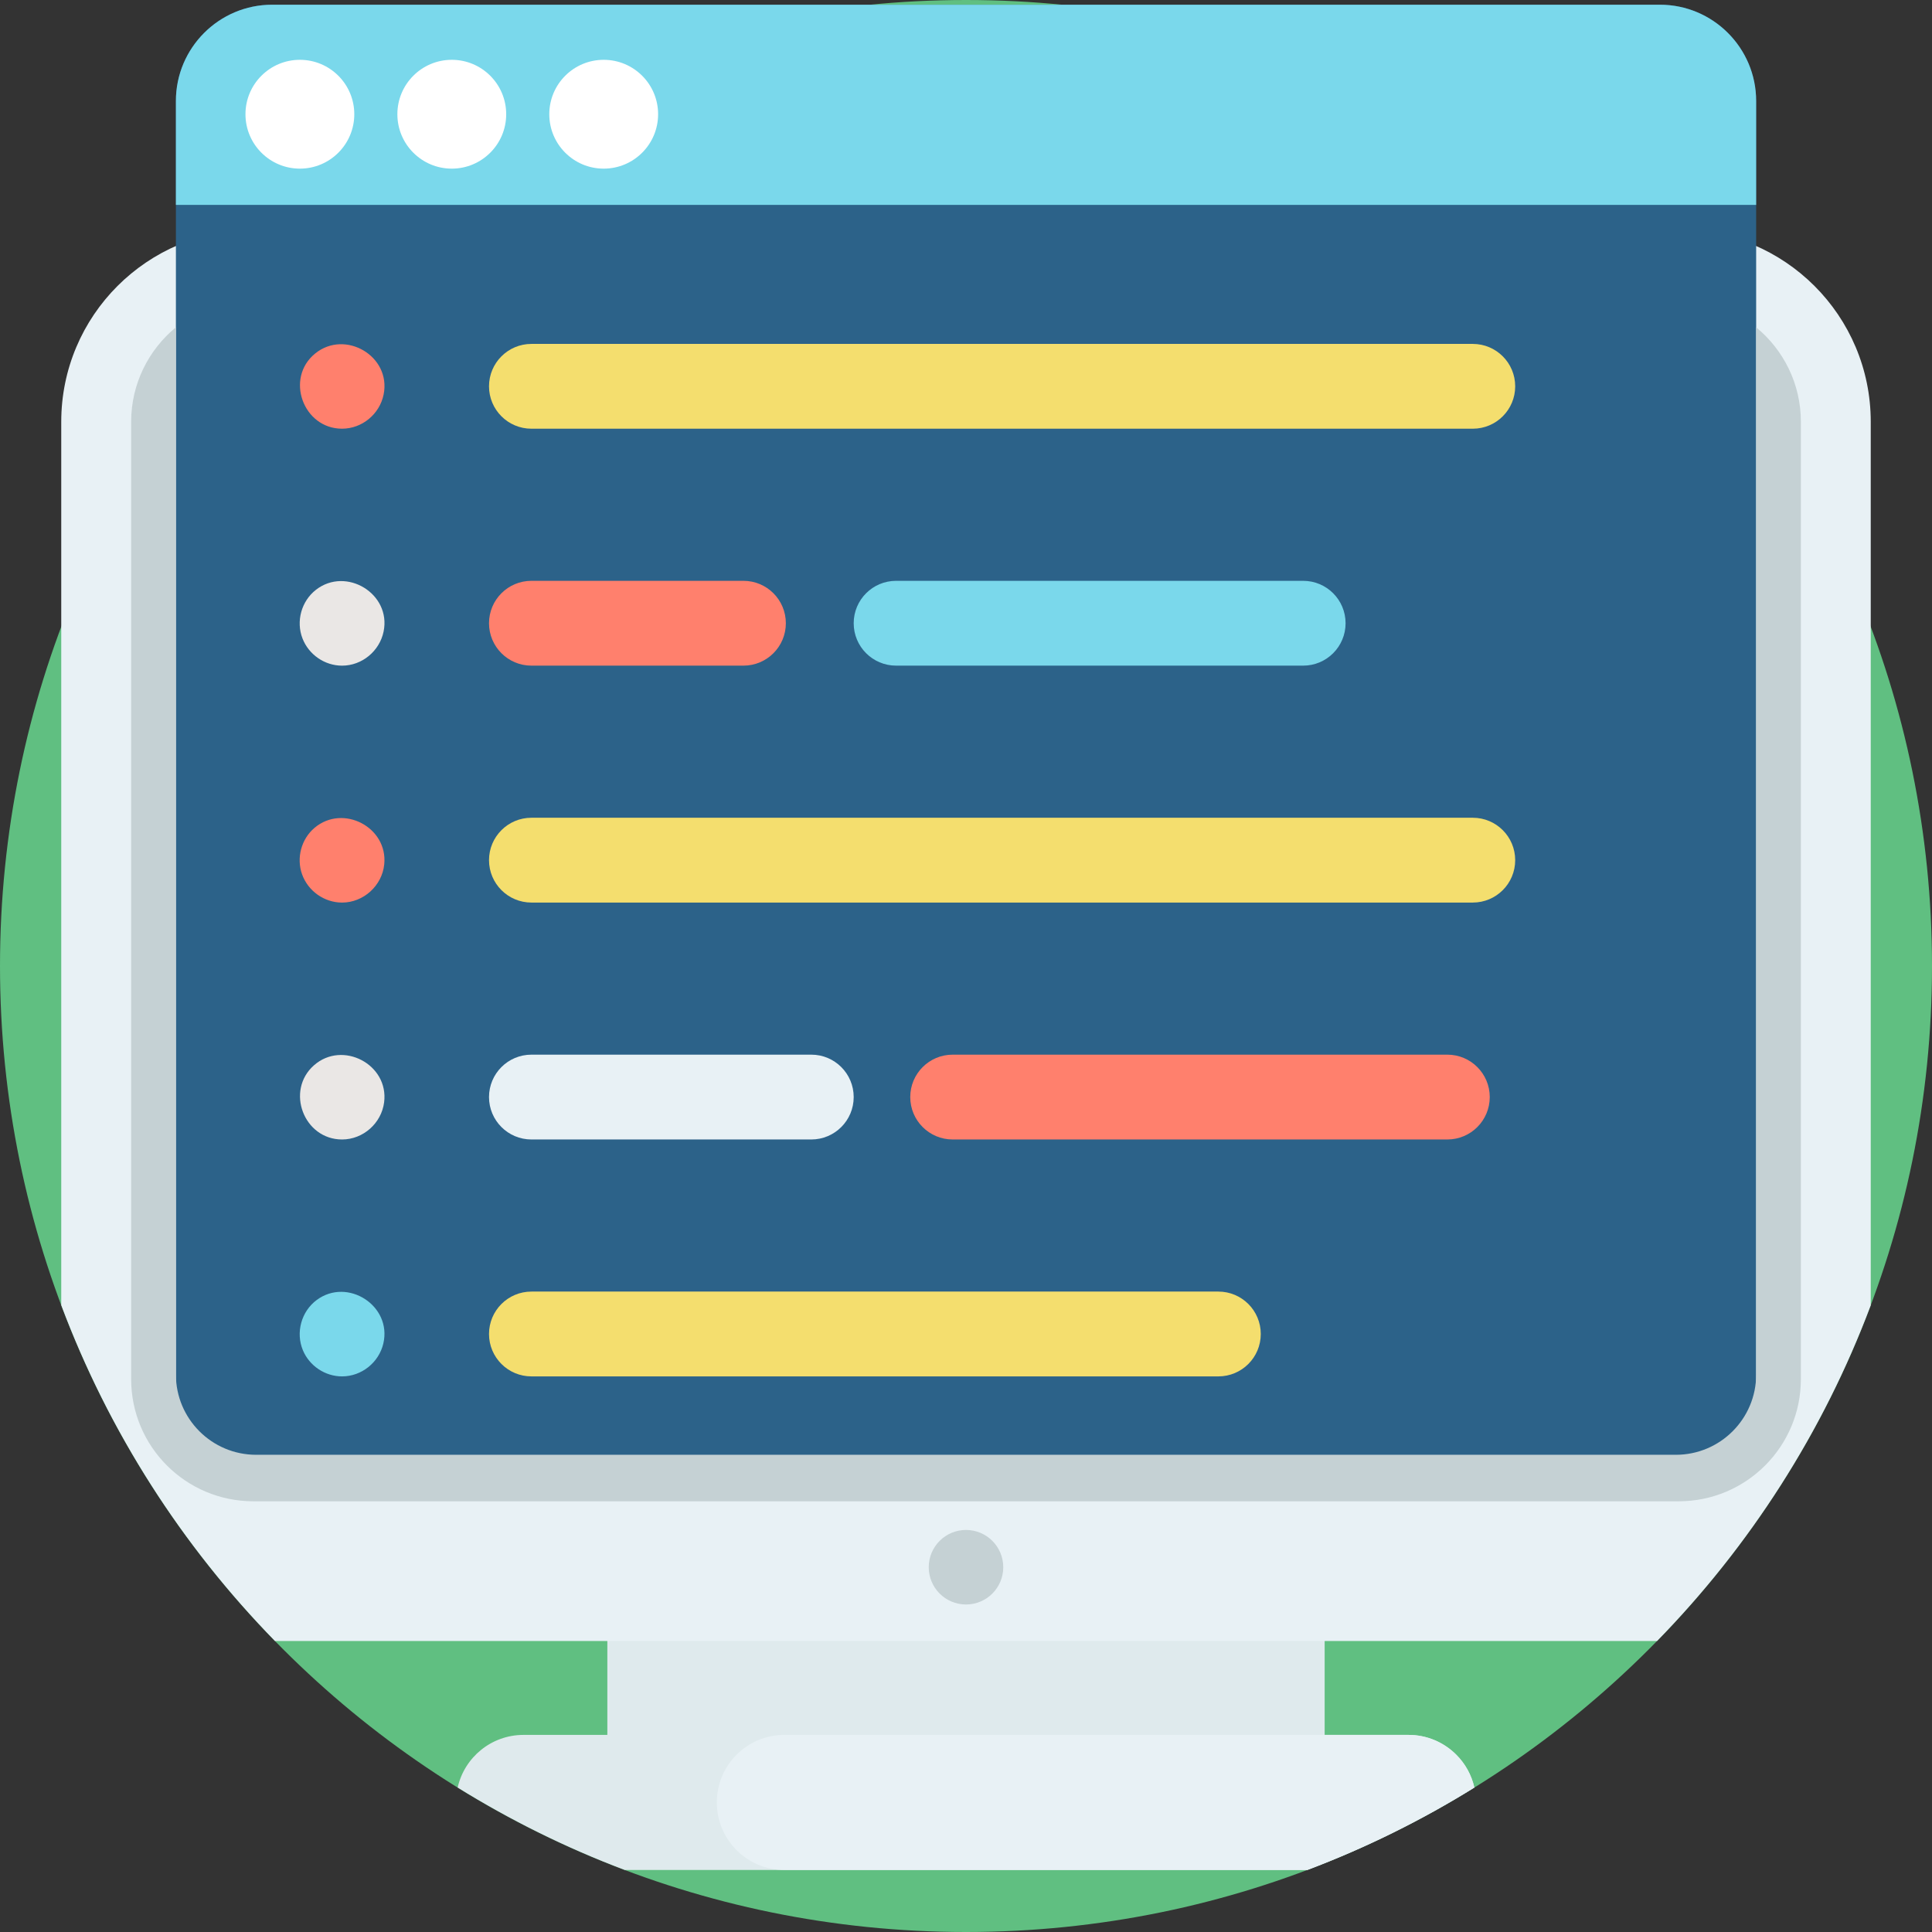 <svg height="512pt" viewBox="0 0 512 512" width="512pt" xmlns="http://www.w3.org/2000/svg"><rect x="0" y="0" width="512" height="512" fill="#333333" stroke="none"/><path d="m512 256c0 141.387-114.613 256-256 256s-256-114.613-256-256 114.613-256 256-256 256 114.613 256 256zm0 0" fill="#60bf81"/><path d="m160.953 421.5h190.094v55.547h-190.094zm0 0" fill="#dfeaed"/><path d="m495.766 111.773v234.141c-12.59 33.57-32.035 63.801-56.633 88.973h-366.258c-24.598-25.184-44.055-55.422-56.645-89.004v-234.109c0-28.109 22.789-50.887 50.887-50.887h377.762c28.109 0 50.887 22.777 50.887 50.887zm0 0" fill="#e8f1f5"/><path d="m390.723 473.715c-13.93 8.652-28.746 15.984-44.273 21.848h-180.871c-15.547-5.863-30.363-13.207-44.293-21.848 1.785-7.984 8.922-13.949 17.449-13.949h234.539c4.93 0 9.402 2.004 12.652 5.246 2.352 2.348 4.043 5.348 4.797 8.703zm0 0" fill="#dfeaed"/><path d="m390.723 473.715c-13.93 8.652-28.746 15.984-44.273 21.848h-138.586c-4.941 0-9.414-1.996-12.652-5.246-3.25-3.238-5.246-7.711-5.246-12.652 0-9.887 8.016-17.898 17.898-17.898h165.41c4.93 0 9.402 2.004 12.652 5.246 2.352 2.348 4.043 5.348 4.797 8.703zm0 0" fill="#e8f1f5"/><path d="m265.875 415.332c0 5.453-4.422 9.875-9.875 9.875s-9.875-4.422-9.875-9.875c0-5.457 4.422-9.879 9.875-9.879s9.875 4.422 9.875 9.879zm0 0" fill="#c5d1d4"/><path d="m465.398 26.762v339.543c0 14.059-11.445 25.5-25.516 25.5h-367.773c-14.059 0-25.492-11.441-25.492-25.5v-339.543c0-14.07 11.434-25.516 25.492-25.516h367.773c14.07 0 25.516 11.445 25.516 25.516zm0 0" fill="#2c6289"/><path d="m465.395 26.762v27.543h-418.781v-27.543c0-14.074 11.441-25.512 25.504-25.512h367.766c14.07 0 25.512 11.441 25.512 25.512zm0 0" fill="#7ad8eb"/><g fill="#fff"><path d="m93.891 30.273c0 7.961-6.457 14.418-14.422 14.418s-14.418-6.457-14.418-14.418c0-7.965 6.453-14.422 14.418-14.422s14.422 6.457 14.422 14.422zm0 0"/><path d="m174.406 30.273c0 7.961-6.457 14.418-14.422 14.418s-14.418-6.457-14.418-14.418c0-7.965 6.453-14.422 14.418-14.422s14.422 6.457 14.422 14.422zm0 0"/><path d="m134.148 30.273c0 7.961-6.457 14.418-14.422 14.418-7.965 0-14.418-6.457-14.418-14.418 0-7.965 6.453-14.422 14.418-14.422 7.965 0 14.422 6.457 14.422 14.422zm0 0"/></g><path d="m465.402 86.746v277.504c0 11.754-9.531 21.285-21.285 21.285h-376.227c-11.75 0-21.273-9.527-21.273-21.273v-277.527c-7.23 5.945-11.859 14.965-11.859 25.039v253.711c0 17.879 14.492 32.371 32.371 32.371h377.75c17.879 0 32.371-14.492 32.371-32.371v-253.711c0-10.074-4.617-19.082-11.848-25.027zm0 0" fill="#c5d1d4"/><path d="m390.309 113.613h-249.477c-6.207 0-11.238-5.031-11.238-11.234 0-6.207 5.031-11.238 11.238-11.238h249.477c6.207 0 11.234 5.031 11.234 11.238 0 6.203-5.027 11.234-11.234 11.234zm0 0" fill="#f4de6e"/><path d="m90.648 113.609c-10.297 0-15.172-13.375-7.137-19.918 7.941-6.469 20.234.691 18.148 10.879-1.059 5.188-5.711 9.039-11.012 9.039zm0 0" fill="#ff806d"/><path d="m390.309 239.188h-249.477c-6.207 0-11.238-5.031-11.238-11.238s5.031-11.238 11.238-11.238h249.477c6.207 0 11.234 5.031 11.234 11.238s-5.027 11.238-11.234 11.238zm0 0" fill="#f4de6e"/><path d="m90.648 239.191c-4.703 0-8.992-3.039-10.586-7.461-1.566-4.348-.23-9.375 3.305-12.355 7.531-6.355 19.449-.172 18.461 9.676-.566 5.664-5.488 10.141-11.18 10.141zm0 0" fill="#ff806d"/><path d="m383.562 301.973h-131.098c-6.211 0-11.238-5.031-11.238-11.238s5.031-11.238 11.238-11.238h131.098c6.207 0 11.238 5.031 11.238 11.238s-5.031 11.238-11.238 11.238zm0 0" fill="#ff806d"/><path d="m215 301.973h-74.168c-6.207 0-11.238-5.031-11.238-11.238s5.031-11.238 11.238-11.238h74.168c6.211 0 11.238 5.031 11.238 11.238s-5.027 11.238-11.238 11.238zm0 0" fill="#e8f1f5"/><path d="m90.648 301.973c-10.137 0-15.039-12.953-7.445-19.656 7.57-6.68 19.883-.25 18.594 9.809-.711 5.539-5.547 9.848-11.148 9.848zm0 0" fill="#eae7e5"/><path d="m322.879 364.758h-182.047c-6.207 0-11.238-5.031-11.238-11.238s5.031-11.238 11.238-11.238h182.047c6.211 0 11.238 5.031 11.238 11.238s-5.027 11.238-11.238 11.238zm0 0" fill="#f4de6e"/><path d="m90.648 364.758c-4.5 0-8.66-2.789-10.383-6.938-1.949-4.691-.418-10.277 3.664-13.309 8.172-6.066 20.012 1.523 17.656 11.547-1.184 5.023-5.762 8.699-10.938 8.699zm0 0" fill="#7ad8eb"/><path d="m197.02 176.402h-56.188c-6.207 0-11.238-5.031-11.238-11.238 0-6.207 5.031-11.238 11.238-11.238h56.188c6.207 0 11.238 5.031 11.238 11.238 0 6.203-5.031 11.238-11.238 11.238zm0 0" fill="#ff806d"/><path d="m345.355 176.402h-107.879c-6.207 0-11.238-5.031-11.238-11.238 0-6.207 5.031-11.238 11.238-11.238h107.879c6.207 0 11.238 5.031 11.238 11.238 0 6.203-5.031 11.238-11.238 11.238zm0 0" fill="#7ad8eb"/><path d="m90.648 176.406c-4.613 0-8.824-2.926-10.484-7.211-1.766-4.559-.293-9.887 3.566-12.891 7.984-6.223 19.988 1.012 17.93 11.051-1.062 5.184-5.707 9.051-11.012 9.051zm0 0" fill="#eae7e5"/></svg>